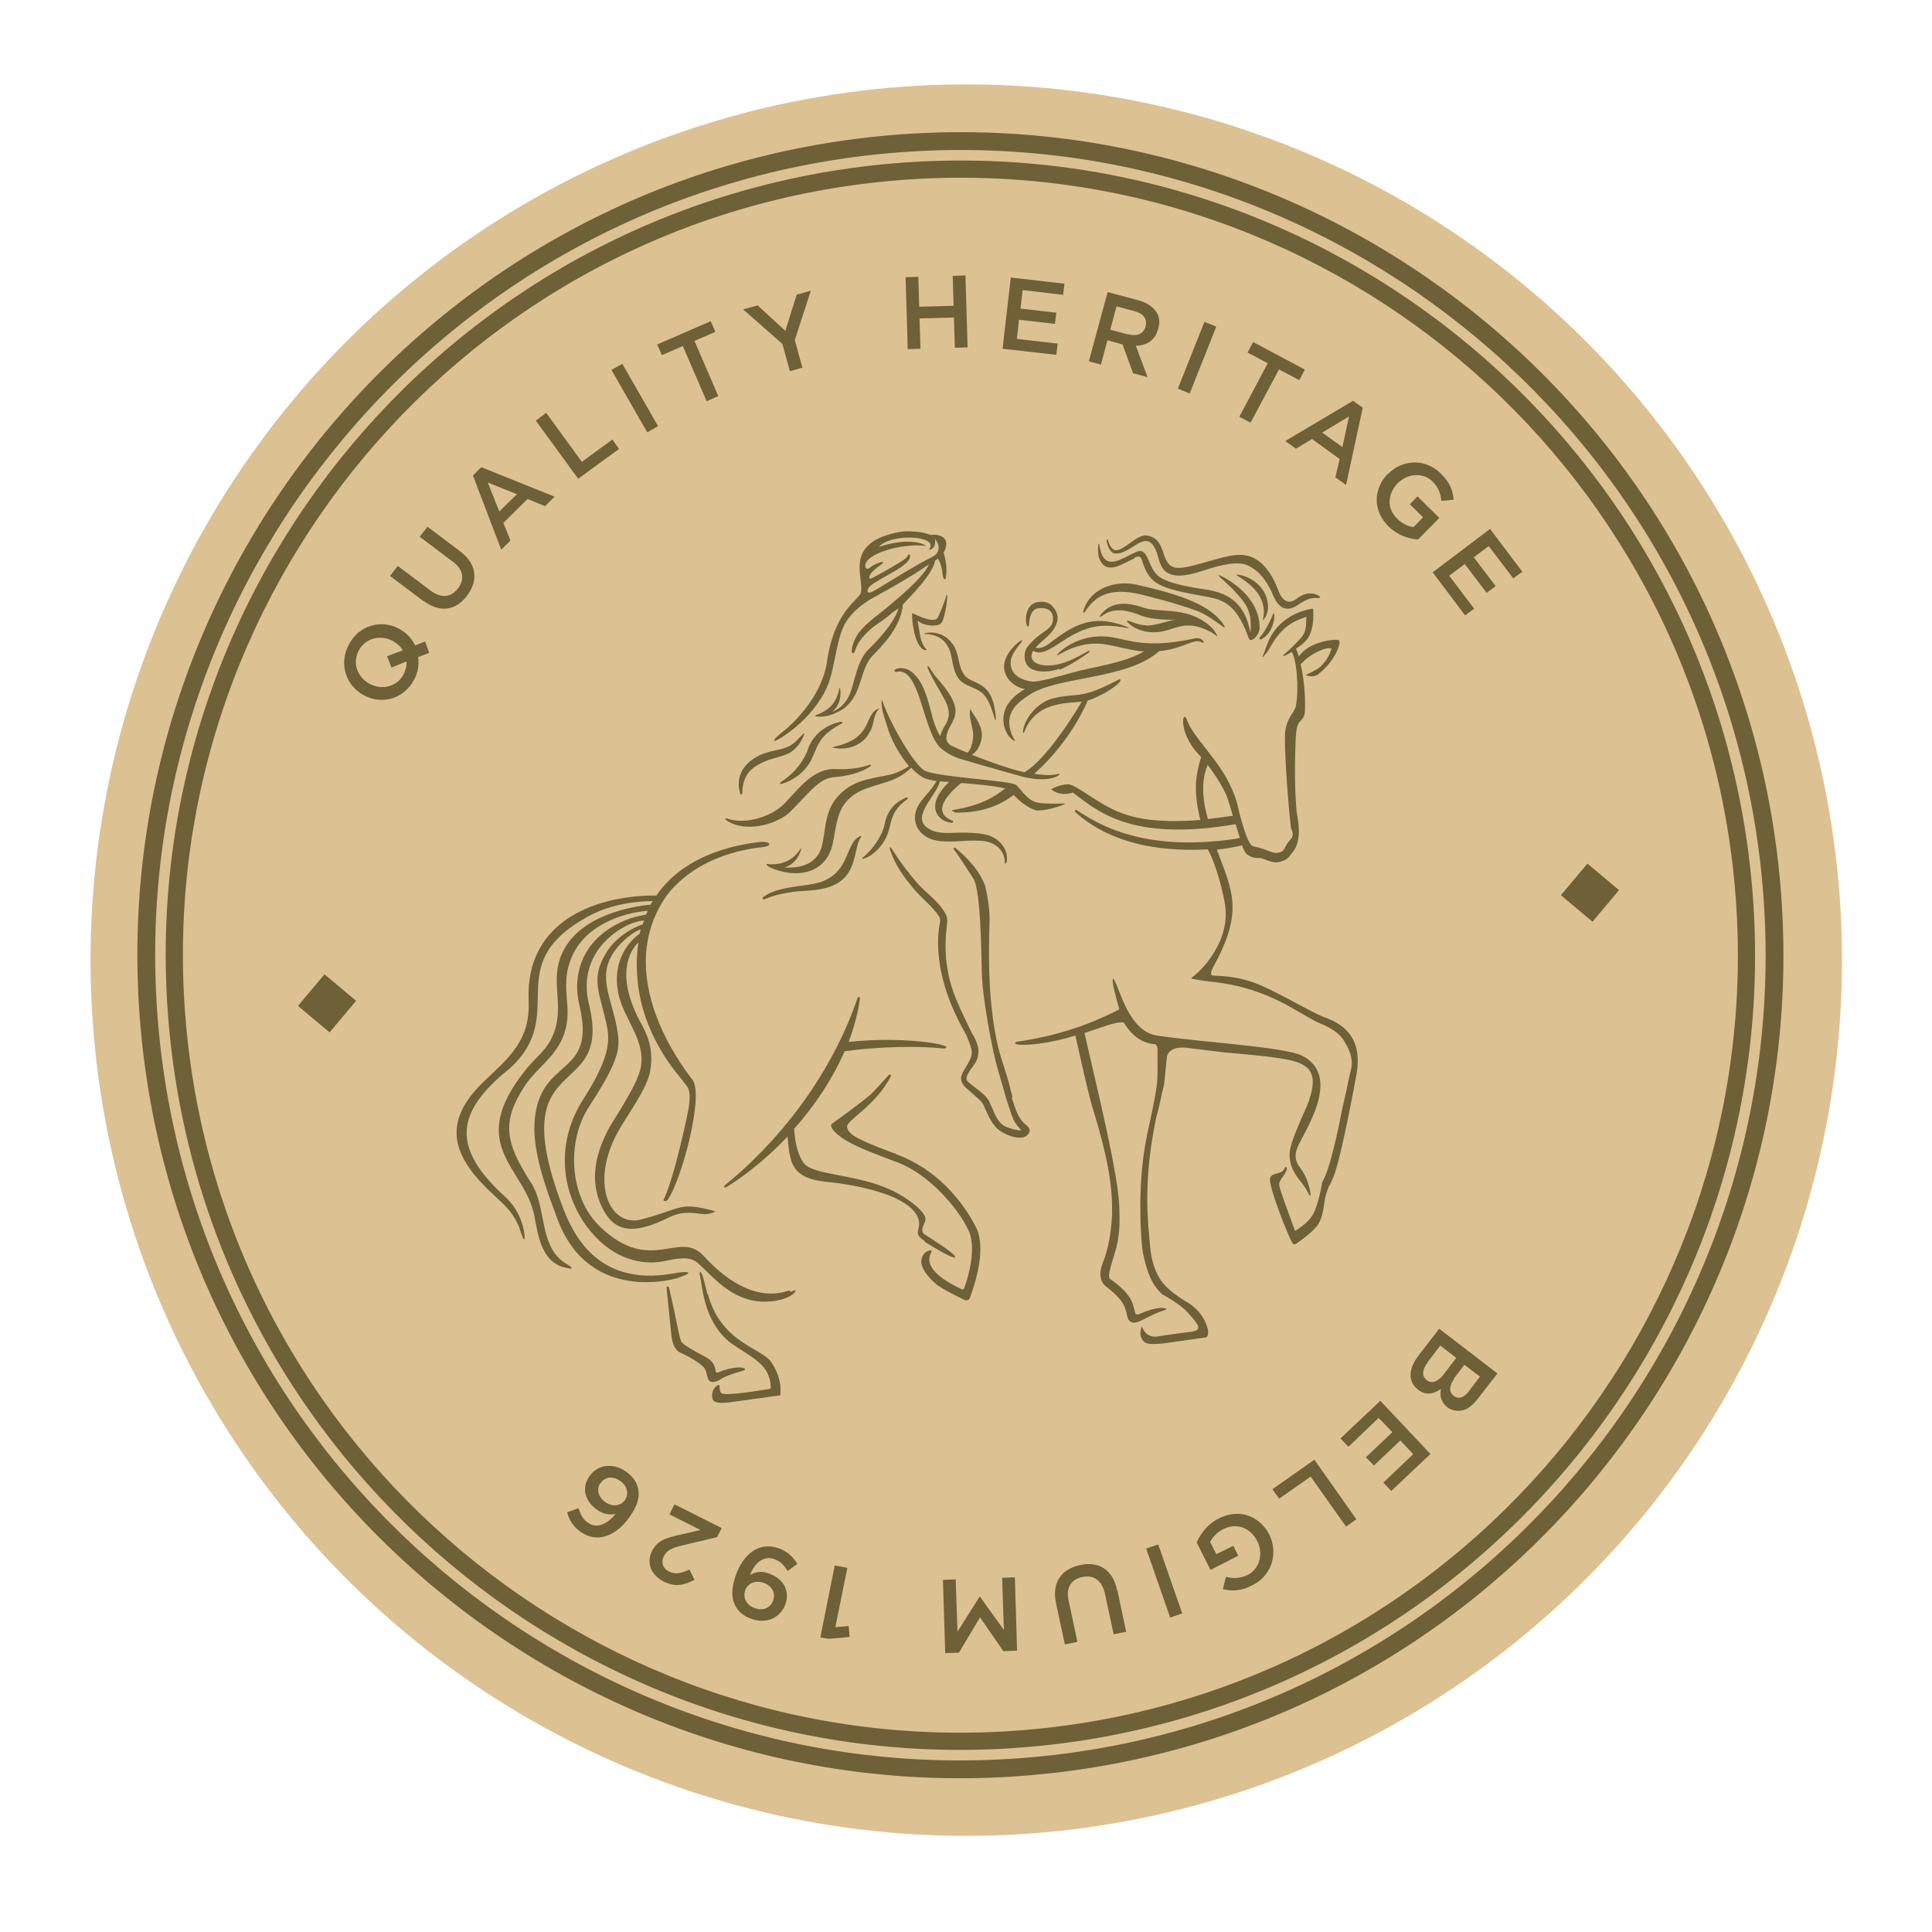 <svg width="145" height="145" viewBox="0 0 145 145" fill="none" xmlns="http://www.w3.org/2000/svg">
<circle cx="72.52" cy="72.06" r="65.725" transform="rotate(-5 72.52 72.06)" fill="#DCC193"></circle>
<path d="M31.384 49.305C31.459 49.868 31.38 50.445 31.091 50.988C30.338 52.452 28.669 52.909 27.338 52.197C25.981 51.487 25.398 49.855 26.176 48.388C26.929 46.924 28.598 46.467 29.929 47.179C30.472 47.469 30.898 47.897 31.153 48.445L31.904 48.146L32.212 49L31.409 49.303L31.384 49.305ZM30.507 49.641L29.382 50.102L29.048 49.25L30.227 48.811C30.072 48.514 29.792 48.279 29.466 48.1C28.543 47.611 27.402 47.893 26.915 48.842C26.429 49.79 26.831 50.843 27.755 51.331C28.678 51.82 29.818 51.539 30.305 50.59C30.458 50.266 30.534 49.949 30.507 49.641Z" fill="#6E6037"></path>
<path d="M31.767 45.103L29.272 43.224L29.853 42.474L32.32 44.329C33.124 44.932 33.867 44.841 34.376 44.15C34.888 43.483 34.799 42.766 33.995 42.163L31.5 40.284L32.082 39.534L34.521 41.366C35.797 42.342 35.903 43.55 35.07 44.684C34.237 45.819 33.039 46.027 31.792 45.101L31.767 45.103Z" fill="#6E6037"></path>
<path d="M35.501 35.687L36.119 35.063L41.621 37.275L40.906 37.985L39.591 37.453L37.78 39.242L38.31 40.568L37.619 41.25L35.503 35.713L35.501 35.687ZM38.782 37.083L36.608 36.212L37.472 38.389L38.807 37.081L38.782 37.083Z" fill="#6E6037"></path>
<path d="M40.239 31.544L40.993 30.986L43.671 34.662L45.959 32.986L46.461 33.693L43.394 35.929L40.216 31.572L40.239 31.544Z" fill="#6E6037"></path>
<path d="M45.889 27.761L46.703 27.302L49.392 31.986L48.578 32.446L45.889 27.761Z" fill="#6E6037"></path>
<path d="M51.249 25.972L49.677 26.653L49.323 25.856L53.339 24.106L53.693 24.904L52.121 25.585L53.908 29.727L53.035 30.114L51.249 25.972Z" fill="#6E6037"></path>
<path d="M58.717 25.809L55.772 23.219L56.859 22.917L58.942 24.832L59.792 22.116L60.854 21.816L59.65 25.521L60.22 27.594L59.285 27.857L58.717 25.809Z" fill="#6E6037"></path>
<path d="M67.965 20.806L68.92 20.774L68.987 23.021L71.57 22.951L71.503 20.704L72.459 20.672L72.62 26.07L71.665 26.102L71.595 23.829L69.012 23.9L69.081 26.172L68.126 26.204L67.965 20.806Z" fill="#6E6037"></path>
<path d="M75.917 20.836L79.893 21.291L79.785 22.129L76.75 21.773L76.587 23.16L79.281 23.468L79.173 24.306L76.479 23.998L76.32 25.436L79.38 25.79L79.272 26.628L75.245 26.177L75.864 20.815L75.917 20.836Z" fill="#6E6037"></path>
<path d="M83.106 21.916L85.439 22.54C86.102 22.715 86.544 23.039 86.814 23.456C87.025 23.8 87.064 24.236 86.922 24.689C86.688 25.564 86.046 25.931 85.245 25.949L86.125 28.306L85.037 28.013L84.253 25.855L83.112 25.54L82.625 27.369L81.722 27.112L83.132 21.913L83.106 21.916ZM84.678 25.092C85.341 25.267 85.839 25.043 85.974 24.513C86.13 23.93 85.809 23.517 85.121 23.345L83.796 22.994L83.327 24.744L84.653 25.095L84.678 25.092Z" fill="#6E6037"></path>
<path d="M90.397 24.152L91.283 24.515L89.288 29.532L88.402 29.169L90.397 24.152Z" fill="#6E6037"></path>
<path d="M95.148 27.258L93.628 26.459L94.051 25.671L97.935 27.739L97.512 28.527L95.992 27.728L93.856 31.721L93.014 31.277L95.148 27.258Z" fill="#6E6037"></path>
<path d="M101.559 30.089L102.277 30.596L101.024 36.402L100.222 35.825L100.542 34.451L98.469 32.949L97.264 33.676L96.462 33.099L101.582 30.061L101.559 30.089ZM100.748 33.552L101.247 31.256L99.229 32.468L100.748 33.552Z" fill="#6E6037"></path>
<path d="M104.163 35.584C105.232 34.481 106.958 34.381 108.119 35.523C108.799 36.188 109.031 36.764 109.096 37.509L108.171 37.59C108.123 37.05 107.98 36.596 107.498 36.121C106.791 35.432 105.634 35.533 104.896 36.271C104.113 37.09 104.079 38.181 104.871 38.94C105.239 39.296 105.672 39.517 106.09 39.558L106.803 38.823L105.811 37.848L106.381 37.254L108.024 38.871L106.43 40.487C105.727 40.445 104.902 40.18 104.222 39.515C103.005 38.327 103.068 36.69 104.161 35.558L104.163 35.584Z" fill="#6E6037"></path>
<path d="M111.853 39.728L114.254 42.91L113.573 43.41L111.729 40.981L110.613 41.83L112.252 43.991L111.57 44.491L109.931 42.33L108.765 43.209L110.639 45.686L109.958 46.186L107.526 42.955L111.825 39.704L111.853 39.728Z" fill="#6E6037"></path>
<path d="M112.373 103.096L110.86 105.041C110.464 105.542 110.05 105.837 109.587 105.877C109.253 105.907 108.936 105.831 108.633 105.624C108.104 105.204 108.059 104.691 108.149 104.242C107.587 104.628 107.003 104.757 106.419 104.29C105.641 103.685 105.712 102.721 106.455 101.749L108.013 99.723L112.371 103.07L112.373 103.096ZM107.124 102.287C106.73 102.813 106.693 103.282 107.082 103.585C107.443 103.864 107.899 103.746 108.363 103.136L109.292 101.916L108.097 100.984L107.121 102.261L107.124 102.287ZM109.144 103.482C108.774 103.981 108.711 104.452 109.1 104.755C109.436 105.036 109.866 104.921 110.237 104.422L111.072 103.314L109.907 102.431L109.093 103.487L109.144 103.482Z" fill="#6E6037"></path>
<path d="M107.384 109.1L104.418 111.897L103.82 111.276L106.067 109.138L105.096 108.109L103.112 109.992L102.514 109.371L104.498 107.488L103.472 106.413L101.202 108.579L100.603 107.958L103.593 105.133L107.361 109.128L107.384 109.1Z" fill="#6E6037"></path>
<path d="M101.806 114.016L101.026 114.576L98.368 110.821L96.001 112.478L95.499 111.771L98.645 109.554L101.808 114.041L101.806 114.016Z" fill="#6E6037"></path>
<path d="M95.249 115.134C95.941 116.523 95.493 118.219 94.005 118.971C93.163 119.407 92.519 119.438 91.779 119.27L92.008 118.343C92.538 118.478 93.031 118.487 93.653 118.199C94.544 117.733 94.833 116.594 94.365 115.677C93.861 114.659 92.816 114.259 91.824 114.76C91.352 114.983 91.021 115.348 90.822 115.728L91.29 116.645L92.556 116.017L92.932 116.76L90.85 117.823L89.815 115.764C90.095 115.118 90.602 114.401 91.47 113.962C93.007 113.181 94.56 113.77 95.282 115.208L95.249 115.134Z" fill="#6E6037"></path>
<path d="M88.727 121.09L87.823 121.402L86.023 116.225L86.928 115.913L88.727 121.09Z" fill="#6E6037"></path>
<path d="M83.864 119.366L84.523 122.467L83.582 122.653L82.926 119.603C82.71 118.612 82.076 118.176 81.237 118.353C80.398 118.53 79.985 119.135 80.201 120.126L80.861 123.228L79.919 123.414L79.264 120.364C78.917 118.763 79.658 117.766 81.056 117.462C82.454 117.159 83.519 117.79 83.836 119.342L83.864 119.366Z" fill="#6E6037"></path>
<path d="M76.335 123.883L75.303 123.922L73.553 121.382L71.972 124.032L70.94 124.07L70.769 118.57L71.725 118.538L71.861 122.462L73.521 119.831L73.546 119.829L75.346 122.338L75.21 118.414L76.165 118.382L76.333 123.857L76.335 123.883Z" fill="#6E6037"></path>
<path d="M62.665 122.127L63.693 122.037L63.765 122.86L62.223 122.995L61.567 122.897L62.648 117.494L63.596 117.67L62.691 122.125L62.665 122.127Z" fill="#6E6037"></path>
<path d="M59.841 117.377L59.111 117.907C58.837 117.439 58.527 117.155 58.1 117.011C57.326 116.742 56.647 117.268 56.289 118.205C56.658 117.992 57.14 117.872 57.676 118.084C58.77 118.454 59.288 119.341 58.962 120.354C58.613 121.394 57.57 121.9 56.422 121.508C55.781 121.28 55.415 120.949 55.167 120.479C54.914 119.957 54.858 119.315 55.207 118.274C55.785 116.592 57.002 115.709 58.391 116.183C59.111 116.431 59.537 116.86 59.841 117.377ZM55.925 119.377C55.741 119.937 56.022 120.482 56.689 120.708C57.33 120.937 57.871 120.605 58.034 120.098C58.218 119.539 57.94 119.019 57.298 118.79C56.631 118.564 56.088 118.87 55.925 119.377Z" fill="#6E6037"></path>
<path d="M53.813 115.366L51.403 115.939C50.438 116.153 50.04 116.344 49.822 116.803C49.579 117.29 49.774 117.739 50.233 117.958C50.693 118.177 51.099 118.089 51.747 117.8L52.125 118.569C51.332 118.975 50.673 119.137 49.806 118.695C48.857 118.208 48.491 117.282 48.933 116.415C49.33 115.629 49.934 115.421 51.154 115.159L52.575 114.827L50.246 113.659L50.62 112.901L54.168 114.688L53.813 115.366Z" fill="#6E6037"></path>
<path d="M47.905 111.766C48.008 112.352 47.88 112.959 47.235 113.87C46.268 115.249 44.846 115.866 43.576 114.967C42.996 114.552 42.722 114.084 42.568 113.502L43.421 113.194C43.564 113.647 43.724 113.996 44.111 114.273C44.775 114.759 45.572 114.404 46.203 113.624C45.794 113.685 45.355 113.698 44.803 113.306C43.92 112.684 43.599 111.676 44.246 110.791C44.866 109.882 46.048 109.779 46.987 110.448C47.539 110.84 47.811 111.282 47.907 111.792L47.905 111.766ZM45.067 111.289C44.745 111.757 44.874 112.342 45.426 112.734C45.978 113.126 46.591 113.02 46.891 112.605C47.213 112.137 47.107 111.525 46.529 111.135C45.977 110.743 45.391 110.846 45.069 111.315L45.067 111.289Z" fill="#6E6037"></path>
<path d="M59.262 96.841C57.052 97.63 54.798 96.429 52.822 94.272C50.961 92.234 48.885 95.73 45.044 92.078C42.669 89.8 42.536 85.617 44.203 83.063C46.623 79.355 46.554 78.559 46.302 77.156C45.894 74.862 44.797 73.275 46.109 71.399C46.615 70.681 47.459 69.96 48.088 69.75C48.071 69.855 48.029 69.962 48.012 70.067C47.38 70.537 45.871 71.938 46.413 74.583C46.815 76.516 48.536 78.126 48.071 80.213C47.732 81.666 45.885 84.236 45.582 84.91C45.278 85.584 43.8 88.225 45.358 90.937C46.305 92.589 47.805 92.561 50.212 91.367C51.503 90.736 52.448 91.171 52.987 91.124C53.296 91.097 53.826 90.947 53.614 90.888C50.91 90.166 51.242 90.707 48.128 91.523C45.826 92.139 44.221 88.887 46.364 84.971C47.034 83.747 48.542 81.751 48.789 80.434C48.98 79.356 48.907 78.223 48.171 76.915C46.112 73.211 47.27 71.349 47.914 70.723C47.801 71.51 47.749 72.395 47.833 73.346C48.124 77.567 50.763 80.495 51.114 80.956C51.611 81.612 51.873 81.641 51.709 83.027C51.645 83.473 50.624 88.379 49.789 90.083C49.789 90.083 49.959 90.25 50.121 90.028C51.113 88.647 52.818 82.387 52.005 81.085C51.824 80.79 45.902 73.773 49.788 67.581C50.061 67.143 51.885 64.317 56.848 63.623C57.156 63.596 57.747 63.545 57.731 63.365C57.709 63.108 56.94 63.201 56.94 63.201C55.84 63.349 51.536 63.881 49.264 67.213C44.988 67.173 39.395 68.957 39.676 75.121C39.804 78.062 38.232 79.338 36.44 81.049C32.993 84.276 33.97 86.858 37.095 89.718C37.914 90.501 38.387 90.874 38.862 91.868C39.018 92.165 39.225 93.053 39.351 93.016C39.428 93.009 39.38 91.279 38.047 89.945C33.916 86.241 34.044 83.563 38.255 80.191C42.762 76.068 37.452 72.493 44.095 68.804C45.922 67.79 47.903 67.643 48.989 67.625C48.945 67.707 48.877 67.816 48.832 67.898C47.47 68.017 43.514 68.674 42.208 71.507C41.248 73.559 42.333 75.303 41.611 77.411C41.114 78.827 40.269 79.238 39.385 80.377C34.933 86.023 39.395 87.6 40.102 91.241C40.387 92.718 40.646 94.793 42.49 95.15C42.648 95.188 43.363 95.358 42.489 94.839C40.384 93.573 41.081 90.586 39.831 88.728C37.884 85.713 37.672 84.178 39.334 81.573C40.494 79.736 42.849 78.831 42.578 75.437C42.425 73.689 42.474 73.063 42.783 72.156C43.731 69.38 46.889 68.482 48.613 68.357C48.571 68.465 48.526 68.546 48.484 68.653C47.946 68.726 46.853 68.952 45.678 69.728C43.672 71.068 42.954 73.229 43.484 75.435C44.824 80.989 40.421 79.199 40.114 84.275C39.968 86.748 41.251 89.872 41.832 91.478C44.239 97.975 50.843 95.921 50.843 95.921C50.843 95.921 51.699 95.639 51.664 95.538C51.655 95.435 51.165 95.452 50.401 95.597C44.659 96.565 42.894 92.37 42.183 90.464C37.693 78.505 46.051 82.875 44.203 75.372C43.519 72.584 44.995 70.512 47.003 69.482C47.498 69.232 47.98 69.112 48.34 69.08C48.297 69.188 48.279 69.267 48.236 69.374C47.38 69.656 46.227 70.379 45.565 71.395C44.198 73.534 45.096 74.621 45.578 77.168C45.777 78.264 45.635 79.597 43.789 82.477C41.216 86.509 42.589 90.661 44.723 92.857C46.49 94.696 48.532 94.958 49.979 94.624C51.351 94.323 51.951 94.374 52.489 94.896C53.727 96.031 55.276 98.045 58.141 97.639C59.442 97.421 59.712 96.957 59.703 96.855C59.697 96.778 59.5 96.898 59.325 96.965L59.262 96.841ZM81.571 52.605C82.099 52.429 82.497 52.239 82.941 51.993C83.386 51.747 84.338 51.094 84.042 50.964C82.482 51.774 81.829 52.012 81.012 52.136C80.474 52.209 79.827 52.213 79.042 52.411C77.801 52.727 76.851 54.002 76.775 54.914C76.78 54.966 76.838 55.038 76.859 54.985C77.67 52.713 79.954 52.772 81.187 52.664C81.187 52.664 78.711 56.92 76.886 57.96C75.831 57.742 74.173 57.136 72.939 56.648C73.407 56.374 73.685 55.703 73.691 55.184C73.671 54.357 73.187 53.856 72.82 53.215C72.671 53.875 73.042 54.568 73.044 55.189C73.006 55.633 72.948 56.156 72.615 56.495C71.971 56.241 71.512 56.022 71.377 55.956C70.883 55.637 71.029 55.236 71.088 55.024C71.223 54.494 71.797 53.952 71.706 53.209C71.556 52.083 70.261 50.901 70.02 50.508C69.869 50.262 69.715 49.991 69.638 49.998C69.433 50.016 70.492 51.761 70.954 52.601C71.369 53.497 71.204 53.978 70.955 54.388C70.75 54.717 70.623 55.038 70.564 55.251C70.353 54.907 70.128 54.408 69.969 53.775C69.66 52.611 69.306 50.933 68.241 50.301C67.723 50.01 67.064 50.171 67.133 50.372C67.142 50.475 67.395 50.401 67.395 50.401C68.984 50.21 69.25 54.434 70.389 55.913C70.912 56.567 71.953 56.916 71.953 56.916C73.735 57.459 76.866 58.325 76.866 58.325C78.556 58.694 79.3 58.319 79.469 58.175C79.541 58.116 79.485 58.069 79.408 58.076C79.331 58.083 79.013 58.292 77.621 58.077C80.456 55.55 81.601 52.654 81.622 52.6L81.571 52.605ZM75.918 55.481C76.331 55.756 76.129 55.515 76.066 55.391C75.882 55.07 75.837 54.841 75.795 54.663C75.535 53.469 76.301 52.755 77.209 52.183C79.258 50.735 84.593 51.045 86.992 48.868C87.3 48.841 87.866 48.791 88.869 48.419C89.145 48.317 89.444 48.187 89.725 48.137C90.003 48.06 90.227 48.248 90.329 48.239C90.432 48.23 90.188 47.811 89.704 47.905C85.311 48.885 84.35 47.675 82.468 47.762C80.431 47.862 79.273 49.129 79.331 49.201C79.361 49.25 80.644 48.232 82.463 48.306C83.295 48.337 85.105 48.903 85.88 48.887C84.818 49.472 83.857 49.737 81.695 50.185C80.169 50.5 77.986 51.287 77.325 51.138C76.693 51.012 76.154 50.774 75.922 50.199C75.675 49.443 76.116 48.861 76.561 48.33C76.561 48.33 76.747 48.081 76.717 48.032C76.715 48.006 76.422 48.213 76.422 48.213C74.279 50.058 75.862 51.576 76.935 51.715C74.539 53.038 75.31 55.043 75.972 55.503L75.918 55.481ZM64.792 64.456C65.22 64.315 65.611 64.048 65.942 63.682C67.287 62.192 66.3 61.269 68.103 59.972C68.175 59.913 68.089 59.817 68.04 59.848C67.091 60.241 66.577 60.882 66.382 61.909C66.239 62.646 65.533 63.744 64.758 64.356C64.685 64.414 64.715 64.463 64.818 64.454L64.792 64.456ZM65.327 54.88C65.614 54.311 65.527 53.62 66.005 53.164C65.346 53.325 65.213 54.165 64.893 54.659C64.6 55.151 64.164 55.5 63.614 55.729C63.266 55.889 62.859 55.977 62.429 56.092C63.491 56.387 64.826 55.96 65.301 54.883L65.327 54.88ZM71.635 60.983C73.686 61.037 75.082 60.423 76.077 59.662C76.419 60.021 77.069 60.637 77.811 60.831C77.811 60.831 78.693 60.858 79.893 60.364C80.038 60.248 79.426 60.353 78.775 60.307C78.541 60.301 78.282 60.298 78.046 60.267C77.133 60.191 76.634 59.225 76.271 58.92C75.852 58.569 70.603 58.355 69.446 57.86C68.667 57.54 66.775 54.262 66.213 52.576C66.211 52.55 66.159 52.555 66.162 52.58C66.138 53.204 66.342 53.756 66.663 54.763C66.88 55.469 67.474 56.634 68.223 57.501C67.905 57.71 67.582 57.868 67.257 58C66.63 58.236 65.96 58.269 65.277 58.458C63.8 58.742 62.487 59.712 62.103 61.247C61.907 61.964 61.865 62.666 61.737 63.273C61.48 64.772 60.196 65.195 58.867 65.104C59.424 64.952 59.928 64.493 60.121 63.751C60.115 63.674 60.11 63.623 60.112 63.648C59.234 65.15 57.602 64.852 57.549 64.831C57.497 64.835 57.565 65.011 57.779 65.096C59.586 65.921 61.899 65.719 62.474 63.416C62.773 62.095 62.761 60.776 63.797 59.882C64.755 58.996 66.278 58.94 67.441 58.321C67.787 58.135 68.103 57.9 68.389 57.616C68.647 57.904 68.926 58.139 69.227 58.32C69.474 58.479 69.817 58.553 70.289 58.615C70 59.158 69.522 59.614 69.104 60.169C68.13 61.471 68.878 62.907 70.423 63.109C71.602 63.265 72.691 62.988 73.816 63.123C74.757 63.222 75.437 63.887 75.41 64.77C75.422 64.898 75.565 64.757 75.572 64.549C75.669 63.582 74.796 62.778 73.902 62.623C73.295 62.495 72.725 62.493 72.13 62.493C71.326 62.486 70.511 62.635 69.805 62.257C68.203 61.413 70.215 59.839 70.55 58.644C70.758 58.652 70.994 58.683 71.227 58.688C69.341 60.511 70.402 61.687 71.443 61.751C71.546 61.742 71.561 61.611 71.481 61.592C69.471 60.81 72.021 58.878 72.14 58.764C72.348 58.772 74.643 58.959 75.439 59.174C74.664 59.786 73.659 60.444 71.566 60.782C71.386 60.798 71.395 60.901 71.575 60.885L71.635 60.983ZM79.502 50.274C80.379 49.938 81.646 49.025 81.646 49.025C81.697 49.02 81.791 48.908 81.761 48.859C81.758 48.834 81.684 48.866 81.658 48.868C81.536 48.956 80.743 49.362 80.743 49.362C78.663 50.451 76.93 49.877 77.538 48.84C78.468 49.406 79.508 47.969 81.362 47.263C82.641 46.788 83.591 46.99 84.219 47.065C84.403 47.1 84.721 47.176 84.716 47.125C84.712 47.073 83.396 46.541 82.341 46.608C80.897 46.682 79.876 47.444 78.71 48.323C78.2 48.705 77.859 48.657 77.726 48.617C78.003 48.23 78.714 47.779 79.057 47.257C79.515 46.57 79.491 46.002 78.895 45.407C78.669 45.194 78.301 45.123 77.892 45.184C76.744 45.388 76.965 47.026 77.147 47.036C77.225 47.029 77.234 46.847 77.234 46.847C77.25 46.431 77.369 45.722 77.932 45.647C78.035 45.638 78.932 45.533 79.023 46.276C79.143 47.353 78.146 47.208 77.1 48.568C76.868 48.873 76.772 49.555 77.147 49.988C77.721 50.637 79.07 50.363 79.521 50.194L79.502 50.274ZM64.621 62.788C64.621 62.788 64.616 62.737 64.59 62.739C63.416 63.23 63.858 65.315 61.73 66.148C60.654 66.579 58.363 66.443 57.276 67.341C57.276 67.341 57.046 67.671 57.643 67.386C58.017 67.224 59.13 66.919 60.342 66.865C60.858 66.846 61.524 66.762 61.828 66.683C64.544 66.057 63.947 63.675 64.646 62.786L64.621 62.788ZM94.791 46.554L94.976 46.305C95.244 45.815 95.218 45.222 94.989 44.672C94.433 43.349 92.879 43.044 92.81 43.154C92.74 43.238 95.238 44.262 94.803 46.398C94.803 46.398 94.74 46.559 94.819 46.577L94.791 46.554ZM86.046 46.931C85.347 46.94 84.688 46.506 84.592 46.592C84.496 46.678 85.69 47.894 87.656 47.282C88.64 46.989 89.309 46.645 90.799 47.395C91.151 47.572 91.296 47.74 91.349 47.761C91.403 47.783 91.245 47.46 91.043 47.218C89.36 45.45 87.132 46.033 85.88 45.625C84.786 45.254 83.441 44.983 82.54 46.227C82.496 46.309 82.573 46.302 82.697 46.24C82.844 46.149 83.604 45.358 85.565 46.17C86.505 46.554 88.056 46.522 88.236 46.506C87.722 46.551 86.875 46.936 86.022 46.959L86.046 46.931ZM94.73 47.932C95.547 47.498 95.677 46.321 95.635 46.144C95.594 45.966 95.549 46.047 95.549 46.047C95.474 46.365 94.919 47.423 94.659 47.705C94.469 47.903 94.457 48.059 94.733 47.957L94.73 47.932ZM83.577 41.502C84.167 41.735 85.106 40.928 85.53 40.735C86.028 40.511 86.563 40.412 86.955 41.931C87.271 43.172 88.082 43.568 90.296 42.83C92.887 41.956 93.514 42.316 94.008 42.635C94.966 43.224 95.496 44.55 95.496 44.55C95.725 45.1 96.177 46.122 97.287 45.481C97.68 45.24 98.162 44.835 98.814 44.882C99.439 44.93 98.838 44.569 98.499 44.546C98.161 44.524 97.827 44.553 97.316 44.935C96.394 45.637 96.005 44.454 95.975 44.405C95.395 42.798 94.4 41.487 92.783 41.654C91.344 41.78 88.977 42.842 88.125 42.58C87.035 42.261 87.6 40.425 86.078 40.195C85.684 40.126 85.22 40.452 84.782 40.775C84.368 41.07 83.954 41.365 83.662 41.287C83.529 41.247 83.305 41.059 83.157 40.554C83.148 40.452 83.046 40.461 83.052 40.538C83.1 41.077 83.39 41.44 83.579 41.527L83.577 41.502ZM85.136 41.857C85.435 41.728 85.589 41.714 85.694 42.016C86.227 43.678 86.702 44.077 89.86 44.655C91.492 44.952 92.48 44.995 93.451 47.215C93.773 47.938 93.674 47.998 93.885 48.032C94.069 48.067 94.521 47.613 94.532 47.146C94.588 44.526 91.512 43.112 91.465 43.168C91.395 43.252 92.138 43.757 92.829 44.55C93.432 45.223 94.032 45.87 93.837 47.492C93.398 44.837 91.608 44.502 90.945 44.327C90.52 44.209 88.041 43.986 87.051 43.321C86.06 42.657 86.276 40.981 85.254 41.433C84.183 41.915 83.07 42.815 82.611 41.405C82.53 41.075 82.521 40.973 82.512 40.87C82.503 40.767 82.451 40.772 82.435 40.877C82.442 40.954 82.252 41.747 82.743 42.326C83.348 43.024 84.465 42.175 85.14 41.909L85.136 41.857ZM81.472 45.855C82.702 43.935 84.625 44.31 86.511 44.844C87.57 45.114 88.79 45.448 89.996 45.912C90.586 46.145 91.721 46.978 91.833 47.072C91.916 47.142 91.963 47.086 91.812 46.84C90.989 45.721 89.617 44.832 85.234 43.868C83.757 43.557 81.863 44.112 81.335 45.763C81.233 46.083 81.357 46.02 81.496 45.827L81.472 45.855ZM98.275 82.527C97.987 83.381 96.697 85.798 96.784 86.8C96.885 87.957 97.5 88.472 97.886 89.034C98.181 89.449 98.262 89.778 98.337 89.746C98.437 89.711 98.201 88.489 97.643 87.735C97.436 87.442 97.008 86.988 97.394 86.074C97.888 84.917 100.763 80.781 97.728 79.234C96.373 78.55 89.896 78.21 86.77 77.707C85.405 77.49 84.595 75.93 84.13 74.753C84 74.454 83.378 72.67 83.533 73.847C83.555 74.104 83.901 75.395 84.01 75.748C82.945 76.307 80.264 77.629 76.376 78.176C76.171 78.194 76.056 78.36 76.474 78.401C77.022 78.456 78.594 78.371 80.712 77.719C81.011 79.066 81.743 82.394 82.057 83.324C82.535 84.94 83.508 88.065 83.463 90.814C83.481 91.02 83.432 93.121 82.794 94.705C82.325 95.859 82.758 96.365 83.035 96.574C84.2 97.456 84.38 98.036 84.38 98.036C84.64 98.635 84.561 98.926 84.759 99.116C84.985 99.329 85.163 99.288 85.49 99.182C85.666 99.115 86.234 98.806 86.732 98.581C87.156 98.389 87.562 98.301 87.532 98.252C87.525 98.175 86.989 97.963 85.469 98.64C85.289 98.656 85.237 98.66 85.2 98.534C85.02 97.954 85.088 97.249 83.404 96.05C83.322 96.005 83.159 95.916 83.272 95.44C83.546 94.121 84.13 93.397 84.01 90.844C84.028 88.382 82.205 81.162 81.395 77.53C82.805 77.07 83.677 76.683 84.329 76.73C84.535 77.022 85.213 78.258 86.647 78.365C86.775 78.354 86.896 78.551 86.876 78.915C86.876 80.391 86.886 80.804 86.831 81.353C86.703 82.555 86.163 84.674 85.958 85.883C85.349 89.277 85.627 93.344 85.799 94.131C86.098 95.478 86.41 96.382 87.228 97.139C88.398 97.788 88.931 98.259 89.219 98.597C89.878 99.316 89.919 99.493 89.931 99.622C89.953 99.879 89.568 99.913 89.339 99.959C89.262 99.965 86.984 100.268 86.883 100.303C86.039 100.428 85.773 99.753 85.704 99.552C85.403 100.251 85.777 100.684 85.966 100.771C86.157 100.884 86.626 100.921 87.65 100.78L90.463 100.378C90.977 100.333 90.565 98.582 89.092 97.727C88.574 97.436 87.691 96.814 87.312 96.329C86.677 95.582 86.403 94.519 86.317 93.542C86.308 93.439 86.243 92.694 86.18 91.975C86.091 90.662 86.103 89.91 86.103 89.91C86.112 87.346 86.512 85.11 86.806 83.737C87.011 83.124 87.178 82.073 87.337 81.516C87.396 81.303 87.486 80.26 87.566 79.398C87.602 78.929 88.061 78.552 88.974 78.628L91.801 78.976C94.699 79.24 96.707 79.401 97.597 79.815C98.353 80.164 98.872 80.766 98.251 82.555L98.275 82.527ZM69.377 93.186C69.787 93.435 71.568 94.548 71.681 94.357C71.817 94.138 69.519 92.733 69.354 92.618C69.27 92.548 69.181 92.426 69.236 92.162C69.354 91.738 69.598 91.561 69.356 91.168C69.084 90.726 68.188 89.95 66.971 89.357C66.675 89.227 66.486 89.14 66.379 89.098C63.99 88.142 60.987 88.145 60.345 87.321C59.908 86.764 59.699 85.85 59.631 85.079C59.622 84.976 59.611 84.848 59.6 84.719C61.18 82.95 62.483 80.971 63.389 78.898C65.307 78.627 67.886 78.505 69.656 78.609C70.59 78.631 71.045 78.798 71.024 78.567C70.661 78.262 67.281 77.807 63.69 78.199C64.088 77.128 64.405 76.013 64.542 74.913C64.533 74.811 64.402 74.796 64.36 74.903C62.527 80.294 58.874 85.301 54.475 88.896C54.211 89.127 54.348 89.218 54.667 89.009C56.261 87.989 57.755 86.719 59.107 85.306C59.107 85.306 59.107 85.306 59.109 85.332C59.154 85.846 59.208 86.463 59.319 86.841C59.611 88.395 61.104 88.601 62.176 88.715C62.176 88.715 68.099 89.232 68.914 91.44C69.219 92.267 68.387 92.522 69.427 93.156L69.377 93.186ZM67.274 86.611C65.002 85.8 64.292 85.371 64.292 85.371C63.776 85.105 63.593 84.784 63.575 84.579C63.528 84.039 65.67 83.075 66.867 80.769C66.909 80.662 66.723 80.6 66.657 80.736C66.254 81.159 65.597 81.942 65.211 82.26C64.51 82.84 62.661 84.193 62.513 84.283C62.415 84.344 62.392 84.371 62.373 84.451C62.381 84.838 63.124 85.343 63.18 85.39C64.336 86.169 65.934 86.677 67.436 87.27C69.633 88.114 71.838 90.536 72.697 92.352C73.334 93.72 72.607 96.062 72.352 96.706C72.331 96.76 72.256 96.792 72.203 96.771C71.986 96.66 70.505 96.013 69.966 95.18C69.427 94.347 70.04 93.956 69.903 93.865C69.791 93.771 69.162 93.981 69.146 94.682C69.146 94.682 69.046 95.312 70.252 96.372C70.645 96.726 72.375 97.558 72.375 97.558C72.538 97.648 72.74 97.578 72.801 97.392C73.489 95.493 73.822 93.677 73.371 92.37C73.371 92.37 71.634 88.198 67.223 86.616L67.274 86.611ZM53.102 97.173C52.994 96.82 52.744 95.444 52.538 95.462C52.487 95.466 52.496 95.569 52.583 95.976C52.766 97.177 53.032 99.329 54.788 100.754C56.526 101.975 57.751 102.36 57.85 104.086C57.861 104.214 57.812 104.244 57.658 104.258C57.504 104.271 55.363 104.666 54.375 104.623C53.883 104.614 54.067 104.054 53.981 103.958C53.895 103.862 53.307 104.25 53.475 104.986C53.59 105.417 54.511 105.284 54.971 105.218C55.432 105.152 58.553 104.723 58.553 104.723C58.553 104.723 58.793 103.615 57.926 102.292C57.176 101.115 54.15 100.862 53.123 97.12L53.102 97.173ZM53.363 103.702C53.498 103.767 53.851 103.659 54.047 103.538C54.757 103.062 55.934 102.907 55.923 102.778C55.877 102.549 54.92 102.555 53.898 103.007C53.823 103.04 53.715 102.997 53.709 102.92C53.697 102.792 53.657 102.329 53.214 102.006C53.047 101.865 51.316 101.032 51.131 100.686C51.006 100.438 50.811 99.393 50.767 99.19C50.581 98.248 50.42 97.589 50.245 96.776C50.245 96.776 50.225 96.544 50.096 96.556C50.019 96.562 50.026 96.64 50.042 96.82C50.042 96.82 50.383 100.13 50.394 100.258C50.467 100.796 50.617 101.326 51.102 101.543C51.695 101.802 52.513 102.274 52.829 102.635C53.117 102.972 53.013 103.551 53.337 103.704L53.363 103.702ZM100.489 48.049C100.141 47.924 98.195 48.172 97.489 49.27C97.387 48.994 97.317 48.793 97.257 48.695C97.404 48.604 97.917 48.248 98.147 47.918C98.718 47.039 98.547 45.682 98.547 45.682C98.547 45.682 96.209 45.886 95.211 48.097C95.124 48.286 94.876 49.007 94.81 49.142C94.766 49.223 94.725 49.356 94.822 49.27C94.988 49.1 95.267 48.739 95.465 48.334C96.101 47.32 96.745 46.694 98.057 46.294C97.975 46.845 98.149 47.348 97.556 47.969C96.705 48.898 96.263 49.17 96.293 49.219C96.3 49.296 96.721 49.078 96.941 48.929C97.292 49.391 97.509 51.573 97.266 52.94C97.185 53.491 96.682 53.665 96.47 54.797C96.301 55.821 96.803 61.863 96.912 62.216C97.202 62.864 96.847 62.946 96.595 63.331C96.391 63.66 96.409 63.865 96.03 63.976C95.474 64.128 95.368 63.801 94.021 63.504C93.624 63.41 93.039 61.156 92.947 60.698C92.303 57.777 90.135 56.076 89.267 54.443C89.081 54.097 89.026 53.765 88.9 53.802C88.694 53.82 88.664 55.247 89.976 56.634C90.034 56.706 90.09 56.753 90.148 56.826C90.007 57.278 89.789 58.048 89.756 58.854C89.728 59.711 89.867 60.709 90.095 61.543C86.39 61.816 84.64 61.347 83.174 60.569C81.924 59.902 80.615 58.851 80.176 58.864C79.504 58.871 78.888 59.235 78.888 59.235C79.64 59.843 80.515 59.481 80.515 59.481C82.285 60.776 84.753 63.228 92.738 61.856C92.775 61.982 93.031 62.84 93.061 62.889C92.731 62.97 91.939 63.091 90.704 63.173C85.144 63.556 82.32 61.757 80.977 60.917C80.84 60.825 80.754 60.729 80.683 60.813C80.636 60.869 80.695 60.941 80.75 60.988C84.178 64.055 89.076 63.807 90.65 63.747C91.328 64.983 91.825 67.114 91.949 67.932C92.35 70.746 90.058 72.966 89.422 73.384C89.251 73.502 91.107 73.703 91.107 73.703C95.37 74.184 97.481 76.123 99.042 76.789C99.741 77.09 100.471 77.441 100.896 78.154C101.261 78.77 101.576 79.415 101.412 80.207C101.292 80.606 101.12 81.605 100.817 82.874C100.682 83.404 99.977 87.479 99.232 88.735C99.232 88.735 98.965 90.416 98.537 91.153C98.157 91.833 97.195 92.383 97.195 92.383C97.195 92.383 96.244 89.799 96.099 89.32C95.953 88.841 95.946 88.764 96.317 88.265C96.479 88.044 96.655 87.692 96.543 87.598C96.432 87.504 96.428 87.764 96.234 87.91C95.967 88.115 95.393 88.061 95.322 88.43C95.193 89.037 96.652 92.69 96.989 93.282C97.049 93.38 97.156 93.422 97.255 93.362C97.646 93.095 98.669 92.358 98.96 91.841C99.343 91.186 99.348 90.356 99.462 89.88C99.535 89.537 99.62 89.323 99.726 89.055C99.865 88.861 99.947 88.621 100.098 88.271C100.651 86.902 101.743 81.032 101.827 80.507C102.178 78.301 101.311 76.979 99.284 76.302C98.29 75.897 96.321 74.697 94.651 73.962C92.874 73.185 91.405 73.262 91.038 73.217C90.672 73.171 91.106 72.511 91.104 72.486C93.334 68.381 92.508 66.925 91.325 63.766C91.659 63.737 92.606 63.602 93.213 63.446C93.283 63.647 93.443 63.995 93.554 64.089C93.666 64.183 93.971 64.415 94.487 64.396C94.796 64.369 95.376 64.784 95.913 64.711C96.703 64.564 96.753 64.249 96.967 64.023C97.792 63.097 97.391 61.474 97.318 60.937C97.088 58.601 97.235 55.843 97.246 55.376C97.33 53.971 97.619 54.308 97.877 53.716C98.007 53.419 97.981 51.35 97.617 49.854C98.398 49.009 99.497 48.55 99.922 48.669C99.872 48.984 99.589 49.604 99.06 50.065C98.723 50.353 98.318 50.466 98 50.675C98.161 50.739 98.637 50.853 98.951 50.592C100.26 49.571 100.68 48.162 100.494 48.101L100.489 48.049ZM90.658 61.468C90.032 59.348 90.359 58.05 90.639 57.404C91.283 58.254 91.917 59.286 92.128 59.915C92.234 60.243 92.375 60.67 92.527 61.227C92.221 61.279 91.272 61.388 90.658 61.468ZM75.988 82.327C75.917 82.101 75.79 81.542 75.753 81.416C75.551 80.579 75.15 79.552 74.908 78.564C73.962 74.555 74.279 69.892 74.269 68.883C74.257 68.159 74.127 67.264 73.968 66.631C73.957 66.503 73.892 66.353 73.829 66.229C73.822 66.152 73.766 66.105 73.734 66.03C73.319 65.134 72.495 64.3 71.713 63.643C71.629 63.573 71.533 63.659 71.593 63.758C71.914 64.17 72.393 64.904 73.052 65.934C73.682 66.915 73.648 72.744 73.702 73.361C73.783 74.882 74.242 77.457 74.55 78.906C74.674 79.439 74.798 79.972 74.944 80.451C75.168 81.234 75.424 82.092 75.539 82.522C76.103 84.234 76.043 84.135 76.648 84.833C76.365 84.858 75.966 84.737 75.672 84.634C75.14 84.473 74.899 84.08 74.681 83.659C74.553 83.385 74.451 83.109 74.326 82.861C74.15 82.333 73.626 81.964 73.209 81.638L72.792 81.312C72.625 81.172 72.485 81.054 72.544 80.842C72.724 80.231 73.316 79.894 73.409 79.187C73.442 78.977 73.441 78.666 73.372 78.465C73.263 78.112 73.136 77.838 72.957 77.569C72.481 76.575 71.702 75.064 71.365 73.876C70.832 71.929 70.944 70.547 71.06 69.501C71.087 69.214 71.137 68.898 70.983 68.627C70.484 67.661 69.552 67.069 68.864 66.301C68.173 65.507 67.529 64.657 66.957 63.749C66.776 63.454 66.65 63.491 67.007 64.314C67.366 65.163 67.924 65.917 68.503 66.617C69.026 67.271 69.748 67.829 70.244 68.459C70.39 68.653 70.59 68.869 70.561 69.13C70.57 69.233 69.791 71.865 71.622 75.925C71.977 76.723 72.281 77.24 72.496 77.635C72.656 77.984 72.791 78.335 72.902 78.713C73.097 79.473 72.372 80.054 72.15 80.773C72.048 81.093 72.29 81.486 72.511 81.648C72.737 81.861 73.072 82.142 73.298 82.356C73.577 82.59 73.745 82.731 73.879 83.082C74.104 83.58 74.301 84.055 74.65 84.49C75.01 85.054 76.927 85.948 77.276 84.908C77.302 84.621 77.086 84.51 76.832 84.273C76.436 83.894 76.2 83.267 75.942 82.383L75.988 82.327ZM58.141 55.612C58.321 55.597 60.962 54.123 62.104 51.485C62.641 50.221 62.748 48.192 63.317 47.003C63.929 45.707 65.463 44.899 65.463 44.899C65.562 44.839 68.283 43.384 69.72 42.352C69.317 43.371 67.142 45.141 65.835 46.187C65.835 46.187 64.667 47.04 64.265 47.775C63.887 48.481 63.857 49.027 64.013 49.039C64.065 49.035 64.112 48.979 64.154 48.872C64.26 48.604 64.385 48.256 64.69 47.893C65.229 47.25 65.692 46.925 66.109 46.655C66.402 46.448 66.671 46.269 66.957 45.985C66.957 45.985 67.226 45.806 67.446 45.658C67.035 46.885 65.869 48.049 65.037 48.898C64.382 49.706 64.213 50.731 63.932 51.662C63.79 52.114 63.595 52.546 63.286 52.858C63.075 53.109 62.78 53.291 62.455 53.422C62.89 53.074 63.172 52.453 63.056 51.713C63.049 51.636 62.993 51.589 62.998 51.64C62.793 52.849 62.111 53.349 61.209 53.687C61.157 53.691 61.164 53.769 61.216 53.764C61.216 53.764 61.822 53.892 62.597 53.566C63.294 53.245 63.439 53.129 63.793 52.736C64.663 51.727 64.65 50.097 65.456 49.25C66.145 48.542 66.832 47.809 67.274 46.942C67.518 46.48 67.728 45.918 67.758 45.372C68.255 44.836 70.043 43.074 70.186 42.052C70.237 42.047 70.31 41.989 70.383 41.931C70.583 42.147 70.712 42.731 70.741 43.065C70.757 43.245 70.828 43.472 70.88 43.467C70.931 43.463 70.957 43.46 70.978 43.407C71.127 42.746 70.939 41.779 70.809 41.479C70.992 41.205 71.111 40.78 70.929 40.485C70.809 40.288 70.506 40.082 69.812 40.142C69.353 39.924 68.202 39.791 67.438 39.936C64.205 40.581 64.431 42.27 64.592 43.525C64.708 44.551 64.654 44.53 64.228 44.981C63.588 45.659 62.519 46.762 62.087 49.519C61.724 52.477 59.066 54.651 59.043 54.679C59.043 54.679 58.317 55.261 58.2 55.4C58.106 55.512 58.094 55.668 58.171 55.662L58.141 55.612ZM68.231 41.602C68.231 41.602 68.153 41.608 68.113 41.741C68.071 41.849 67.83 42.051 66.917 42.571C66.77 42.661 65.415 43.453 65.284 43.439C65.073 43.095 65.953 42.5 66.075 42.412C66.245 42.293 66.292 42.237 66.262 42.188C66.26 42.162 66.206 42.141 65.956 42.241C65.68 42.343 65.484 42.463 65.362 42.552C65.167 42.698 65.093 42.73 65.007 42.635C64.862 42.466 64.973 42.249 65.088 42.084C65.697 41.357 67.925 40.774 69.496 40.973C69.186 40.689 67.84 40.393 65.955 41.05C66.401 40.519 67.623 40.282 68.562 40.355C69.213 40.402 69.694 40.567 69.819 40.815C69.916 41.04 69.703 41.266 69.703 41.266C69.703 41.266 69.986 41.241 70.096 41.024C70.209 40.833 70.189 40.602 70.175 40.447C70.291 40.593 70.47 40.862 70.446 41.175C70.419 41.462 70.255 41.657 69.932 41.815C68.84 42.351 66.851 43.587 66.507 43.798C66.015 44.1 65.549 44.4 65.297 44.473C65.22 44.48 65.168 44.485 65.138 44.435C65.08 44.363 65.122 44.256 65.188 44.12C65.348 43.873 65.916 43.565 66.508 43.228C67.349 42.766 68.212 42.276 68.3 41.803C68.317 41.697 68.282 41.597 68.256 41.599L68.231 41.602ZM71.459 48.31C71.038 47.648 70.156 47.337 69.422 47.531C69.345 47.537 69.324 47.591 69.401 47.584C70.125 47.573 70.799 47.876 71.14 48.52C71.537 49.21 71.406 50.076 71.857 50.787C72.168 51.382 72.903 51.499 73.423 51.816C73.938 52.081 74.191 52.603 74.392 53.129C74.494 53.405 74.57 53.683 74.674 53.985C74.683 54.088 74.756 54.029 74.747 53.927C74.666 53.002 74.499 51.98 73.676 51.457C73.205 51.11 72.58 51.061 72.301 50.541C71.883 49.905 71.982 48.964 71.484 48.308L71.459 48.31ZM58.967 61.211C59.405 60.888 59.801 60.387 60.183 60.017C60.849 59.337 61.597 58.417 62.548 58.334C63.498 58.251 64.543 58.056 65.348 57.494C65.397 57.464 65.337 57.365 65.288 57.395C64.383 57.708 63.456 57.763 62.519 57.715C60.996 57.771 60.002 59.127 59.053 60.116C58.14 61.232 55.977 61.965 54.531 61.418C54.478 61.397 54.407 61.48 54.463 61.527C55.682 62.431 57.719 62.045 58.918 61.241L58.967 61.211ZM68.9 46.592C69.296 46.972 70.263 47.069 70.602 46.806C70.892 46.573 71.098 45.079 71.095 44.743C71.095 44.743 71.086 44.64 71.06 44.642C71.06 44.642 71.011 44.673 70.996 44.803C70.94 45.041 70.433 46.355 70.311 46.443C69.895 46.712 68.92 46.228 68.461 46.009C68.419 46.712 68.652 48.194 69.185 48.665C69.411 48.878 69.556 48.762 69.556 48.762C69.556 48.762 69.221 48.48 69.088 47.845C68.998 47.412 68.877 46.62 68.879 46.646L68.9 46.592ZM55.712 59.528C55.733 58.283 56.245 57.617 57.47 57.121C57.994 56.894 58.66 56.81 59.28 56.497C59.82 56.165 60.14 55.671 60.352 55.134C60.396 55.053 60.34 55.006 60.27 55.09C60.104 55.26 59.937 55.429 59.771 55.599C59.058 56.335 58.167 56.206 57.217 56.6C55.891 57.13 55.133 58.232 55.563 59.593C55.57 59.67 55.67 59.635 55.691 59.581L55.712 59.528ZM63.223 54.21C63.223 54.21 63.192 54.161 63.167 54.163C61.917 54.376 60.905 55.241 60.59 56.382C60.181 57.324 59.524 58.107 58.593 58.706C58.494 58.767 58.531 58.893 58.681 58.828C59.16 58.682 59.63 58.434 60.017 58.115C61.654 56.703 60.651 55.6 63.204 54.289C63.204 54.289 63.227 54.261 63.225 54.236L63.223 54.21Z" fill="#6E6037"></path>
<path d="M119.139 64.816L117.149 67.187L119.521 69.177L121.51 66.805L119.139 64.816Z" fill="#6E6037"></path>
<path d="M24.355 73.122L22.365 75.494L24.736 77.483L26.726 75.112L24.355 73.122Z" fill="#6E6037"></path>
<path d="M77.277 131.103C44.513 133.969 15.533 109.652 12.667 76.888C9.8 44.124 34.117 15.144 66.881 12.278C99.645 9.411 128.625 33.728 131.491 66.492C134.358 99.257 110.041 128.236 77.277 131.103ZM66.994 13.563C34.949 16.366 11.148 44.731 13.951 76.776C16.755 108.82 45.12 132.621 77.165 129.818C109.209 127.014 133.01 98.65 130.207 66.605C127.403 34.56 99.038 10.759 66.994 13.563Z" fill="#6E6037"></path>
<path d="M77.463 133.223C43.53 136.192 13.516 111.007 10.547 77.074C7.579 43.141 32.763 13.127 66.697 10.158C100.63 7.189 130.643 32.374 133.612 66.307C136.581 100.24 111.397 130.254 77.463 133.223ZM66.813 11.489C33.625 14.392 8.975 43.769 11.878 76.957C14.782 110.146 44.159 134.796 77.347 131.892C110.535 128.989 135.185 99.612 132.282 66.424C129.378 33.235 100.001 8.585 66.813 11.489Z" fill="#6E6037"></path>
</svg>
